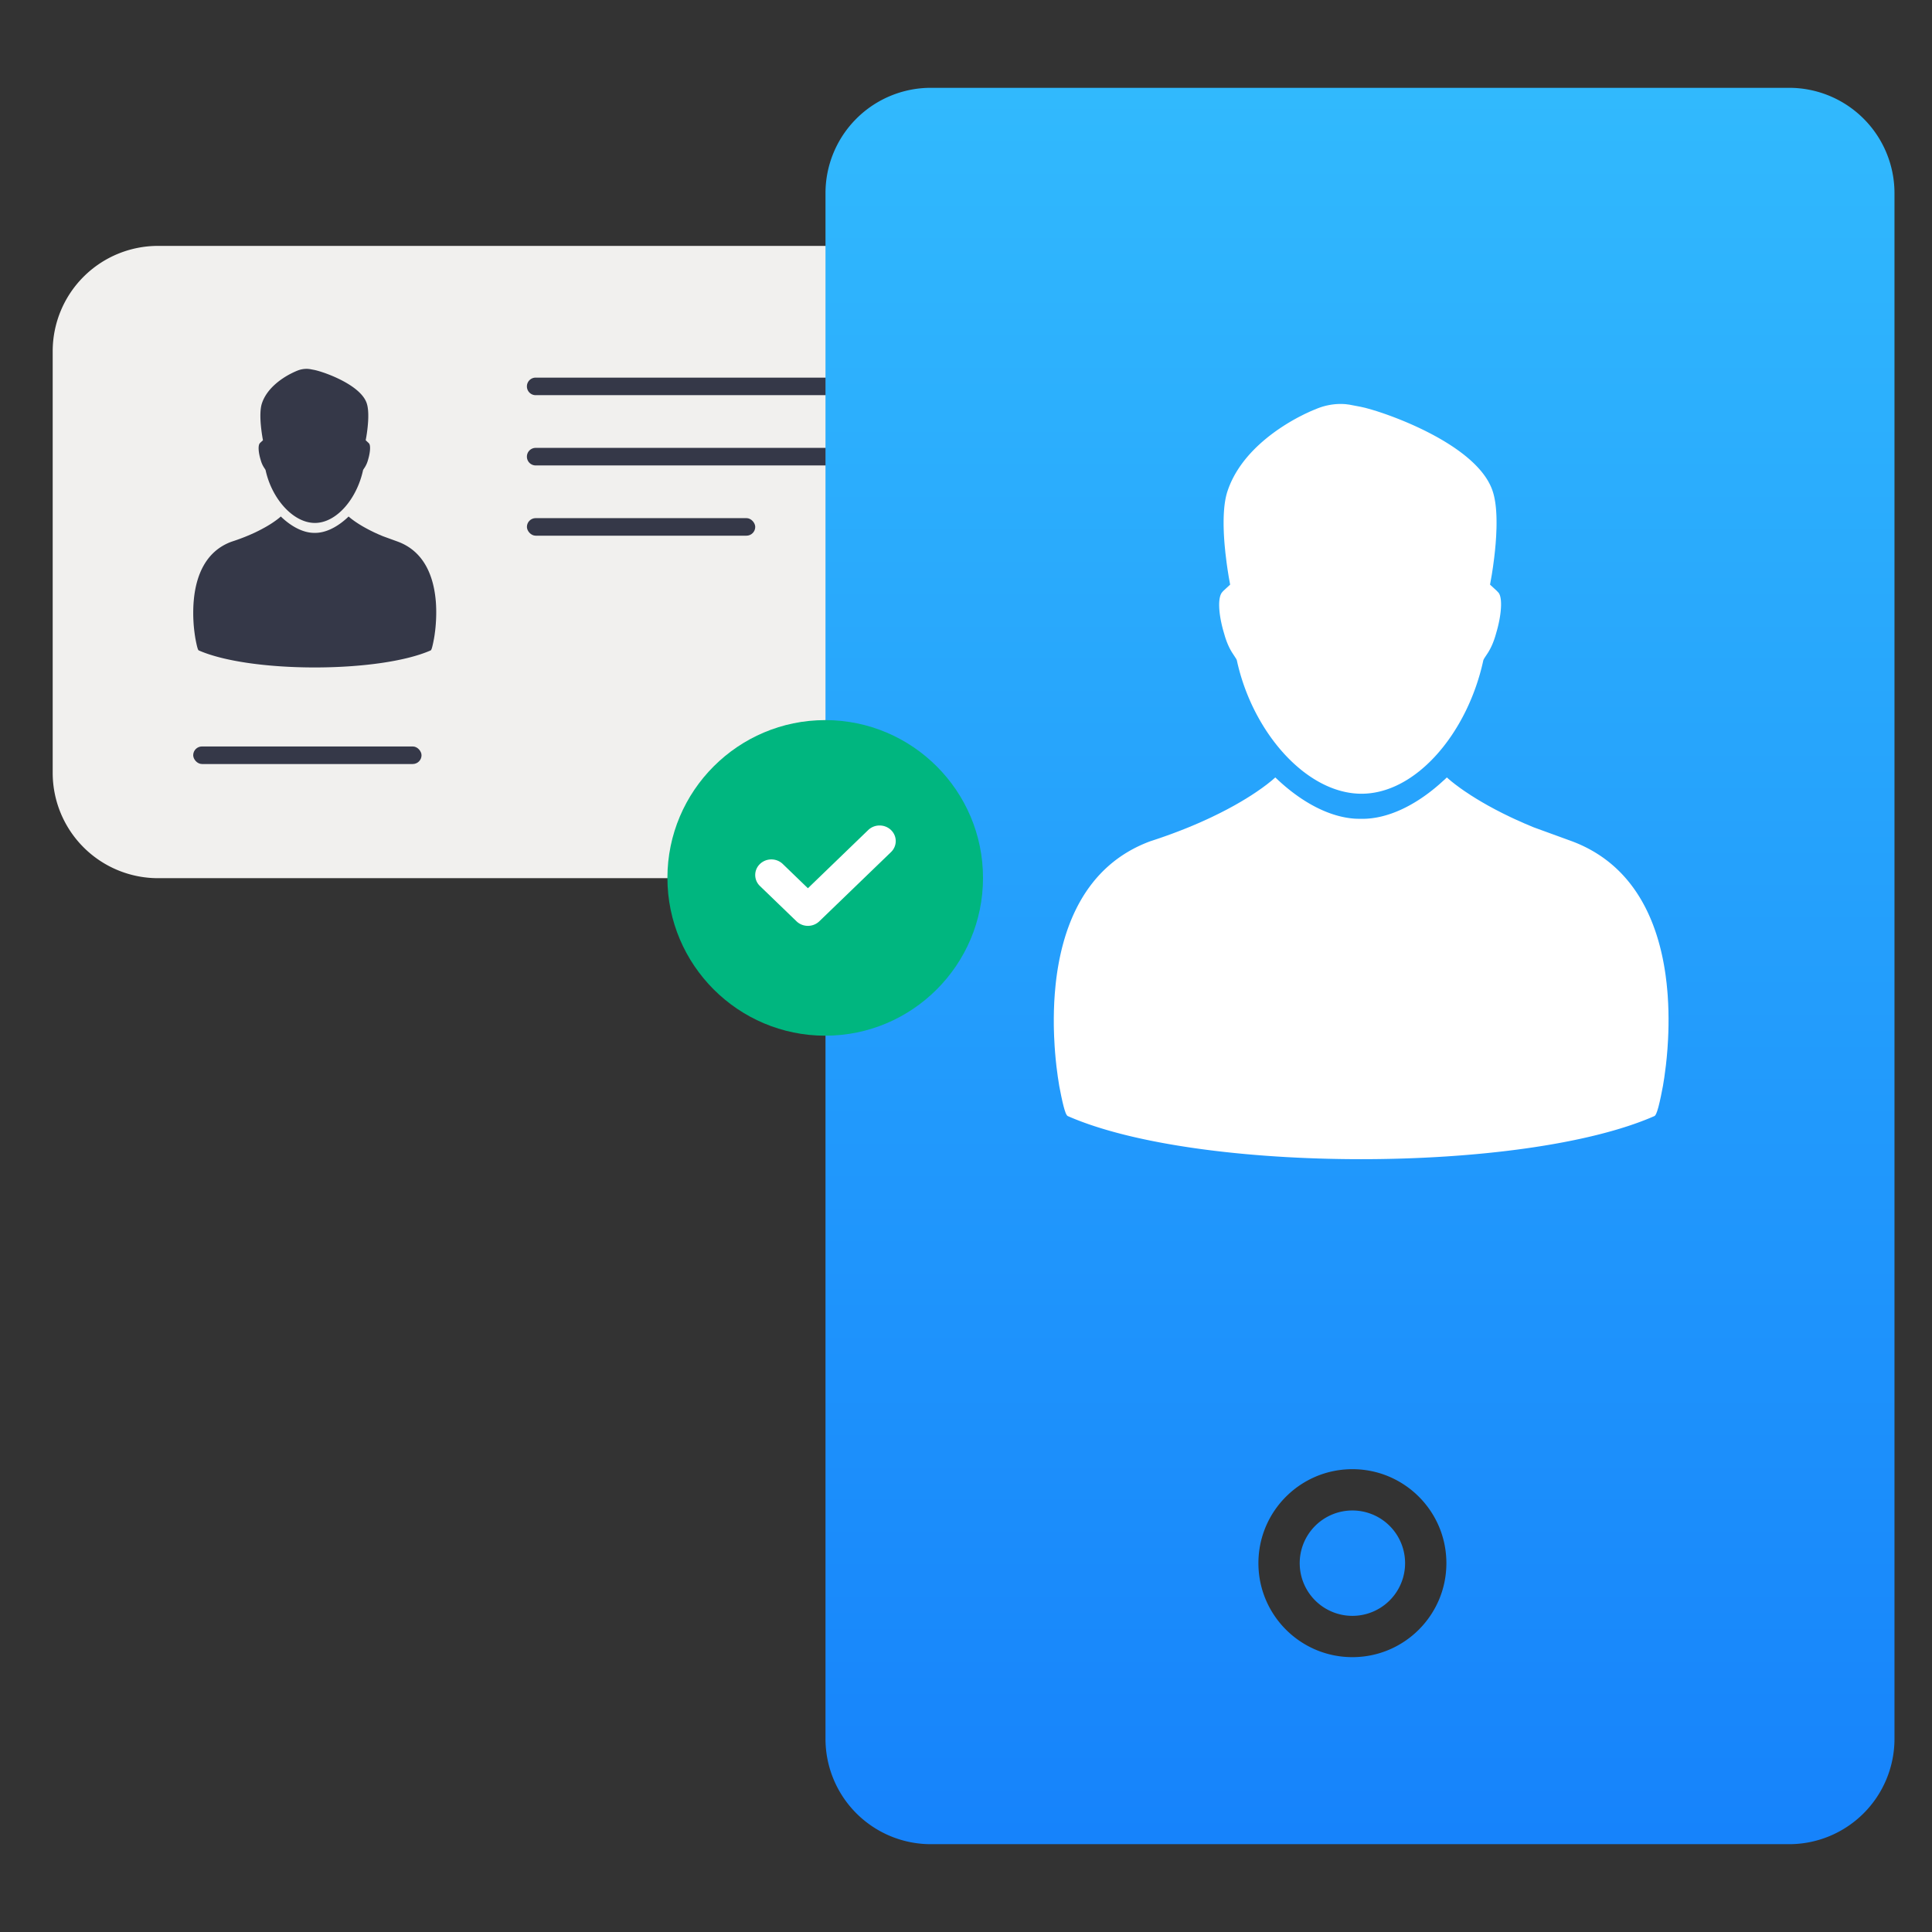 <svg xmlns="http://www.w3.org/2000/svg" xmlns:v="https://vecta.io/nano" width="110" height="110"><rect width="100%" height="100%" fill="#333333" stroke="none"/><defs><linearGradient x1="50%" y1="0%" x2="50%" y2="100%" id="A"><stop stop-color="#31b9fd" offset="0%"></stop><stop stop-color="#1683fb" offset="100%"></stop></linearGradient></defs><g fill="none" fill-rule="evenodd"><path d="M9 14h48a6 6 0 0 1 6 6v24a6 6 0 0 1-6 6H9a6 6 0 0 1-6-6V20a6 6 0 0 1 6-6z" fill="#f1f0ee"></path><g fill="#353848"><path d="M30.5 25.5h18a.5.5 0 1 1 0 1h-18a.5.5 0 1 1 0-1zm0-4h22a.5.5 0 1 1 0 1h-22a.5.5 0 1 1 0-1z"></path><rect x="11" y="42.5" width="13" height="1" rx=".5"></rect><rect x="30" y="29.5" width="13" height="1" rx=".5"></rect><path d="M19.782 29.47l.066-.063.032.029h0l.074.062h0l.084.066h0l.11.081h0l.088.062h0l.154.102h0l.118.074h0l.13.078h0l.143.081h0l.155.084h0l.168.087h0l.181.089.096.045.201.09h0l.215.091.862.314c1.417.529 1.945 1.818 2.112 3.017l.023.184h0l.018.181.007.09.01.177h0l.006.173h0l.002.169h0l-.001.163h0l-.004.158h0l-.006.151h0l-.013.213h0l-.016.194h0l-.018.173h0l-.036.273h0l-.032.197h0l-.045.23h0l-.027.123h0l-.024.1-.011.042-.021.07h0l-.02.052c-.016.036-.03.054-.044.06-2.944 1.293-10.258 1.293-13.202 0-.017-.007-.034-.032-.054-.083l-.02-.06h0l-.022-.08h0l-.024-.1h0l-.027-.123h0l-.045-.23-.033-.209h0l-.031-.236h0l-.019-.177h0l-.012-.131h0l-.01-.14h0l-.012-.227h0l-.005-.161-.001-.083v-.171h0l.003-.176h0l.007-.181h0l.012-.185h0l.017-.188c.131-1.264.631-2.692 2.136-3.247a11.92 11.92 0 0 0 .862-.314l.215-.091h0l.201-.09.096-.045.181-.089h0l.168-.087h0l.155-.084h0l.143-.081h0l.13-.078h0l.118-.074h0l.106-.07h0l.136-.095h0l.11-.081h0l.107-.085h0l.083-.073.066.063c.557.517 1.17.833 1.737.867l.1.003h.056c.561 0 1.174-.287 1.737-.78l.099-.089zm-2.945-8.329l.063-.025c.198-.085.382-.111.517-.115h.082 0l.065.004h0l.087.011h0l.258.049h0l.1.023h0l.121.033h0l.147.045h0l.169.056c.802.279 2.154.902 2.433 1.736.077.226.096.535.088.848l-.007.17h0l-.012.168h0l-.015.163h0l-.017.154h0l-.028.21h0l-.027.175h0l-.039.221h0l.152.141.025.026c.108.092.087.465-.016.847l-.022.076a1.6 1.6 0 0 1-.184.441l-.073.11c-.015.022-.026.042-.033.061-.35 1.621-1.502 3.005-2.742 3.005s-2.457-1.384-2.807-3.005c-.005-.013-.011-.026-.019-.04l-.086-.132a1.52 1.52 0 0 1-.161-.363l-.023-.078c-.114-.381-.146-.749-.057-.897l.019-.026.025-.026.152-.14h0l-.032-.179h0l-.027-.171h0l-.019-.136h0l-.028-.23h0l-.016-.166c-.037-.425-.043-.909.065-1.226.284-.847 1.098-1.397 1.605-1.665l.125-.063h0l.107-.051h0l.087-.038h0z" fill-rule="nonzero"></path></g><path d="M54.864 0a6 6 0 0 1 6 6v88a6 6 0 0 1-6 6H6a6 6 0 0 1-6-6V6a6 6 0 0 1 6-6h48.864zM30 78.649c-2.955 0-5.351 2.396-5.351 5.351s2.396 5.351 5.351 5.351 5.351-2.396 5.351-5.351-2.396-5.351-5.351-5.351zM30 81a3 3 0 1 1 0 6 3 3 0 1 1 0-6z" fill="url(#A)" transform="translate(47 5)"></path><g fill-rule="nonzero"><path d="M82.211 44.422l.168-.158.081.073h0l.186.157h0l.213.168h0l.278.206h0l.222.156h0l.39.259h0l.298.187h0l.329.197h0l.361.206h0l.393.213h0l.426.219h0l.459.224.242.113.509.228h0l.544.23 2.18.794c3.584 1.337 4.92 4.598 5.342 7.63l.058.464h0l.044.459.018.227.026.448h0l.016.438h0l.006.427h0l-.002.413h0l-.01.398h0l-.016.382h0l-.033.538h0l-.042.49h0l-.046.437h0l-.091.691h0l-.08.498h0l-.115.582h0l-.068.311h0l-.062.254-.029.107-.054.177h0l-.05.13c-.04.091-.076.137-.111.151-7.446 3.27-25.946 3.27-33.392 0-.042-.017-.086-.081-.136-.211l-.052-.153h0l-.056-.201h0l-.062-.254h0l-.068-.311h0l-.115-.582-.083-.53h0l-.078-.598h0l-.047-.447h0l-.029-.331h0l-.026-.355h0l-.03-.573h0l-.013-.406-.004-.21-.001-.431h0l.008-.445h0l.018-.458h0l.03-.468h0l.043-.476c.331-3.196 1.596-6.809 5.403-8.212a30.15 30.15 0 0 0 2.18-.794l.544-.23h0l.509-.228.242-.113.459-.224h0l.426-.219h0l.393-.213h0l.361-.206h0l.329-.197h0l.298-.187h0l.267-.176h0l.344-.239h0l.278-.206h0l.27-.215h0l.21-.183.168.158c1.409 1.308 2.958 2.107 4.392 2.192l.252.007h.142c1.419 0 2.97-.726 4.394-1.974l.25-.226zm-7.449-21.066l.159-.064c.5-.215.966-.28 1.307-.291h.208 0l.165.009h0l.22.028h0l.652.124h0l.252.057h0l.305.083h0l.371.113h0l.426.143c2.029.707 5.447 2.28 6.154 4.391.195.571.243 1.354.222 2.145l-.018.431h0l-.029.425h0l-.038.411h0l-.044.391h0l-.07.531h0l-.068.443h0l-.1.56h0l.385.355.062.067c.272.233.221 1.176-.041 2.142l-.055.193c-.149.55-.322.885-.465 1.115l-.184.279c-.037.057-.065.107-.083.155-.885 4.1-3.8 7.6-6.936 7.6s-6.214-3.5-7.099-7.6a.61.61 0 0 0-.049-.1l-.218-.334c-.125-.201-.273-.483-.408-.919l-.057-.196c-.289-.965-.369-1.895-.145-2.268l.049-.067.062-.067.385-.355h0l-.082-.454h0l-.068-.432h0l-.049-.345h0l-.071-.583h0l-.041-.42c-.093-1.074-.108-2.298.166-3.102.717-2.142 2.778-3.533 4.059-4.21l.315-.16h0l.272-.128h0l.22-.096h0z" fill="#fff"></path><path d="M46.984 41C42.03 41 38 45.03 38 49.984s4.03 8.984 8.984 8.984 8.984-4.03 8.984-8.984S51.938 41 46.984 41z" fill="#00b67f"></path><path d="M50.731 48.514l-4.082 3.94a.93.93 0 0 1-.65.26.93.93 0 0 1-.65-.26l-2.081-2.008c-.174-.168-.269-.39-.269-.627s.096-.46.269-.627a.93.93 0 0 1 .65-.26.93.93 0 0 1 .65.26l1.431 1.381 3.432-3.313a.93.93 0 0 1 .65-.26.93.93 0 0 1 .65.26c.358.346.358.909 0 1.254z" fill="#fff"></path></g></g></svg>